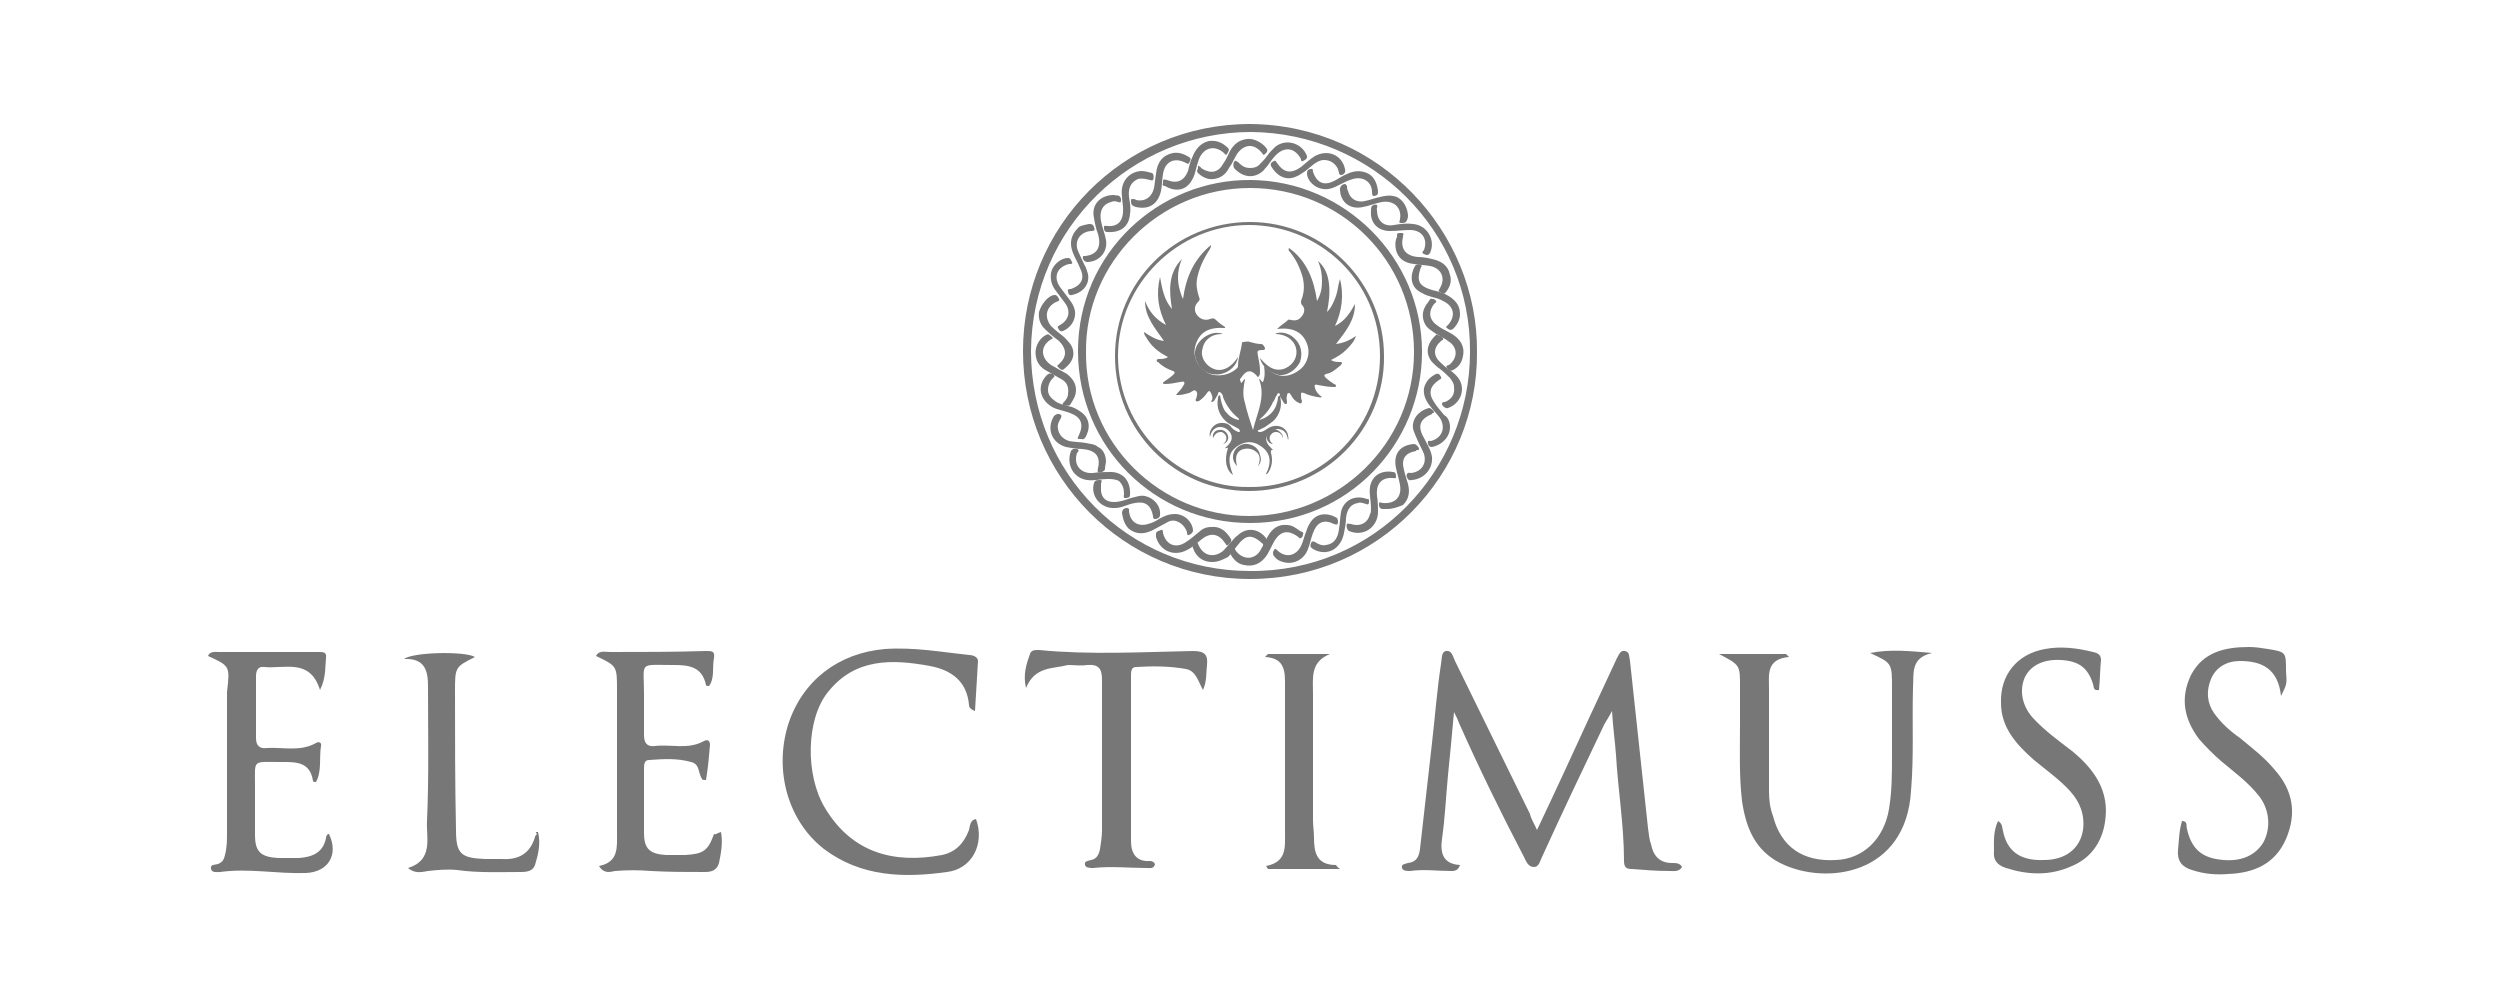 <?xml version="1.0" encoding="utf-8"?>
<!-- Generator: $$$/GeneralStr/196=Adobe Illustrator 27.6.0, SVG Export Plug-In . SVG Version: 6.00 Build 0)  -->
<svg version="1.1" id="Capa_1" xmlns="http://www.w3.org/2000/svg" xmlns:xlink="http://www.w3.org/1999/xlink" x="0px" y="0px"
	 viewBox="0 0 250 100" style="enable-background:new 0 0 250 100;" xml:space="preserve">
<style type="text/css">
	.st0{fill:#777777;}
</style>
<g>
	<g>
		<path class="st0" d="M153.7,83c1.9-4,3.6-7.7,5.3-11.4c0.9-1.9,1.8-3.9,2.7-5.8c0.2-0.3,0.3-0.8,0.8-0.7c0.5,0.1,0.4,0.6,0.5,1
			c0.6,5.6,1.2,11.1,1.8,16.7c0.1,0.6,0.1,1.1,0.3,1.6c0.2,1.1,0.8,1.9,2.1,1.9c0.4,0,0.8,0,1,0.4c-0.3,0.5-0.8,0.4-1.2,0.4
			c-1.3,0-2.6-0.1-3.8-0.2c-0.5,0-0.8-0.1-0.8-0.8c0-3.6-0.6-7.1-0.8-10.6c-0.1-1.4-0.3-2.7-0.4-4.4c-0.3,0.6-0.6,1-0.8,1.4
			c-2.1,4.4-4.2,8.8-6.2,13.2c-0.2,0.4-0.3,1-0.8,1c-0.6,0-0.8-0.6-1-1c-2.3-4.4-4.5-8.9-6.5-13.4c-0.1-0.3-0.2-0.5-0.5-1.1
			c-0.2,2.3-0.4,4.3-0.6,6.3c-0.2,2.1-0.3,4.3-0.6,6.4c-0.2,1.4,0.1,2.5,1.8,2.6c-0.2,0.6-0.6,0.6-0.9,0.6c-1.4,0-2.7-0.2-4.1,0
			c-0.3,0-0.7,0-0.8-0.3c-0.1-0.4,0.3-0.4,0.6-0.5c0.9-0.1,1.1-0.7,1.2-1.4c0.4-3.5,0.8-7,1.2-10.6c0.3-2.6,0.5-5.3,0.9-7.9
			c0.1-0.5,0-1.2,0.5-1.3c0.6-0.1,0.7,0.6,0.9,1c2.5,5.1,5,10.2,7.5,15.3C153.1,81.9,153.4,82.3,153.7,83z"/>
		<path class="st0" d="M171.9,65.4c2.2,0,4.4,0,6.7,0c0.1,0.1,0.2,0.2,0.3,0.3c-2.3,0.2-2,1.8-2,3.1c0,3.4,0,6.8,0,10.3
			c0,0.9,0.1,1.7,0.4,2.5c0.8,3.1,3,4.6,6.3,4.4c2.7-0.1,4.8-2.1,5.3-5.1c0.3-1.8,0.3-3.6,0.3-5.4c0-2.2,0-4.4,0-6.7
			c0-2.5,0-2.5-2.2-3.5c2-0.4,4-0.2,6.2,0c-2.2,0.5-1.8,2.1-1.9,3.5c-0.1,3.4,0.1,6.8-0.2,10.3c-0.5,8.4-8.5,9.5-13.1,7.2
			c-2.5-1.3-3.4-3.5-3.8-6.2c-0.3-2.6-0.2-5.1-0.2-7.7c0-1.3,0-2.6,0-3.8C174,66.5,174,66.5,171.9,65.4z"/>
		<path class="st0" d="M97.5,71.1c-0.5-0.2-0.6-0.4-0.6-0.6c-0.2-2.4-1.8-3.5-3.9-3.9c-3.8-0.7-7.5-0.8-10.2,2.6
			c-2.2,2.7-2.3,8.3-0.3,11.6c2.7,4.5,6.9,5.6,11.7,4.7c1.4-0.3,2.2-1.2,2.7-2.5c0.1-0.4,0.1-1,0.7-1.1c0.9,2.5-0.4,5-2.9,5.3
			c-4.3,0.6-8.6,0.5-12.3-2.3c-3.6-2.8-5-7.8-3.6-12.4c1.4-4.4,5-7.2,9.7-7.6c2.9-0.2,5.6,0.3,8.4,0.6c0.4,0,0.9,0.2,0.9,0.6
			C97.7,67.8,97.6,69.4,97.5,71.1z"/>
		<path class="st0" d="M72.1,83.2c0.2,1.1,0,2.1-0.2,3.1c-0.2,0.7-0.7,0.9-1.4,0.9c-1.8,0-3.6,0-5.4-0.1c-1.2-0.1-2.4-0.1-3.6,0
			c-0.5,0.1-1.1,0.3-1.6-0.5c2-0.4,1.8-1.9,1.8-3.4c0-4.7,0-9.5,0-14.2c0-2.4,0-2.4-2.1-3.4c0.3-0.6,0.9-0.4,1.4-0.4
			c3.2,0,6.4,0,9.6-0.1c0.6,0,0.9,0,0.8,0.7c-0.2,0.9,0.1,2-0.5,2.8c-0.1,0-0.3,0-0.3-0.1c-0.4-1.9-1.8-2-3.3-2
			c-3.5,0-2.9-0.4-2.9,2.9c0,1.4,0,2.7,0,4.1c0,0.8,0.3,1.2,1.1,1.1c1.6-0.2,3.3,0.4,4.9-0.5c0.4-0.2,0.6,0,0.6,0.4
			c-0.1,1.2-0.2,2.3-0.4,3.5c-0.2,0-0.4,0-0.4-0.1c-0.4-0.6-0.2-1.5-1.1-1.7c-1.4-0.4-2.8-0.3-4.2-0.2c-0.5,0-0.5,0.5-0.5,0.9
			c0,2.1,0,4.3,0,6.4c0,1.6,0.6,2.1,2.2,2.2c0.6,0,1.3,0,1.9,0c1.8-0.1,2.3-0.4,2.9-2.1C71.6,83.5,71.7,83.3,72.1,83.2z"/>
		<path class="st0" d="M20.8,65.6c0.2-0.5,0.7-0.4,1.1-0.4c3.3,0,6.7,0,10,0c0.4,0,0.8,0,0.7,0.6c-0.1,1,0,2-0.6,3.2
			c-1-3.2-3.5-2.1-5.6-2.3c-0.6-0.1-0.8,0.4-0.8,0.9c0,2.1,0,4.1,0,6.2c0,0.8,0.4,1.1,1.1,1c1.6-0.1,3.3,0.4,4.9-0.5
			c0.3-0.2,0.6,0,0.5,0.3c-0.2,1.2,0.1,2.5-0.5,3.6c-0.1,0-0.3,0-0.3-0.1c-0.3-2-1.8-1.9-3.3-1.9c-2.8,0-2.5-0.3-2.5,2.4
			c0,1.6,0,3.3,0,4.9c0,1.7,0.6,2.2,2.3,2.3c0.7,0,1.4,0,2.1,0c1.3-0.1,2.4-0.5,2.7-2c0-0.2,0.1-0.3,0.2-0.4c0,0,0.1,0,0.1,0
			c1,2.1-0.1,3.8-2.3,3.9c-2.9,0.1-5.7-0.5-8.6-0.1c-0.3,0-0.8,0.1-0.9-0.3c-0.1-0.5,0.4-0.4,0.7-0.5c0.5-0.2,0.6-0.5,0.7-0.9
			c0.2-0.8,0.2-1.5,0.2-2.3c0-4.7,0-9.3,0-14C23,66.6,23,66.6,20.8,65.6z"/>
		<path class="st0" d="M102.6,68.8c-0.3-1.3,0-2.3,0.4-3.4c0.1-0.4,0.5-0.4,0.9-0.4c5.1,0.5,10.3,0.2,15.4,0.1
			c1.2,0,1.5,0.4,1.4,1.4c-0.1,0.8,0,1.6-0.4,2.5c-0.5-0.9-0.7-1.9-1.7-2.1c-1.7-0.3-3.3-0.3-5-0.2c-0.5,0-0.5,0.5-0.5,0.9
			c0,5.5,0,11,0,16.5c0,1.2,0.5,2.1,1.9,2c0.2,0,0.4,0.1,0.5,0.3c-0.1,0.5-0.5,0.4-0.8,0.4c-1.8,0-3.6-0.2-5.4,0
			c-0.3,0-0.7,0-0.8-0.3c-0.1-0.4,0.3-0.4,0.6-0.5c0.6-0.1,0.8-0.6,0.9-1.1c0.1-0.6,0.2-1.3,0.2-1.9c0-5,0-10,0-15
			c0-1.1-0.3-1.6-1.5-1.5c-0.6,0.1-1.3,0-1.9,0C105.3,66.9,103.5,66.6,102.6,68.8z"/>
		<path class="st0" d="M228.1,69.6c-0.3-2.8-2-3.5-4.1-3.5c-1.3,0-2.4,0.6-2.9,1.8c-0.5,1.2-0.4,2.4,0.3,3.4c0.7,1,1.6,1.8,2.6,2.5
			c1.2,1,2.4,1.9,3.4,3.1c1.9,2.1,2.3,4.4,1.2,7c-1.1,2.5-3.2,3.4-5.8,3.5c-1.2,0.1-2.4,0-3.6-0.4c-1-0.3-1.5-0.9-1.4-2
			c0.1-1,0.1-1.9,0.4-2.9c0.6,0,0.4,0.5,0.5,0.8c0.4,1.8,1.3,2.7,2.9,3c2.2,0.4,3.8-0.2,4.7-1.6c0.8-1.4,0.7-3.3-0.4-4.7
			c-1.1-1.4-2.5-2.4-3.8-3.5c-0.8-0.7-1.5-1.4-2.2-2.2c-1.5-2-1.9-4.1-0.8-6.4c1.2-2.3,3.4-2.8,5.8-2.8c0.6,0,1.3,0.1,1.9,0.2
			c1.8,0.3,1.8,0.3,1.8,2.2C228.7,68.4,228.7,68.4,228.1,69.6z"/>
		<path class="st0" d="M199.8,82.1c0.5,0.3,0.4,0.7,0.5,1c0.4,2,1.7,3,4.1,2.9c2.1,0,3.6-1.1,3.9-3c0.2-1.5-0.3-2.8-1.3-3.9
			c-1.1-1.2-2.4-2.1-3.6-3.1c-1.7-1.5-3.3-3.2-3.3-5.7c-0.1-2.8,1.6-4.9,4.4-5.4c1.6-0.3,3.2-0.1,4.8,0.3c0.5,0.1,0.8,0.3,0.8,0.8
			c-0.1,1-0.1,2-0.2,3c-0.6,0.1-0.5-0.3-0.6-0.6c-0.5-1.6-1.4-2.3-3.2-2.4c-1.7-0.1-3,0.5-3.6,1.7c-0.6,1.3-0.3,2.9,0.8,4.1
			c1.2,1.3,2.6,2.3,3.9,3.3c2.2,1.8,3.8,4,3.3,7.1c-0.3,2-1.4,3.6-3.3,4.4c-2.2,1-4.4,0.9-6.6,0.2c-0.9-0.3-1.3-0.8-1.2-1.7
			C199.4,84.2,199.3,83.2,199.8,82.1z"/>
		<path class="st0" d="M53.8,83.2c0.3,1.2,0,2.3-0.3,3.3c-0.2,0.6-0.8,0.7-1.4,0.7c-2.1,0-4.3,0.1-6.4-0.2c-1-0.1-2,0-2.9,0.1
			c-0.6,0.1-1.3,0.3-2-0.3c2.6-0.8,1.8-3.1,1.9-4.7c0.2-4.5,0.1-9,0.1-13.5c0-1.5-0.3-2.8-2.4-2.7c0.9-0.7,6.1-0.8,7.1-0.2
			c-2,1-2,1-2,3.5c0,4.6,0,9.2,0.1,13.8c0,2.4,0.5,2.8,2.9,2.9c0.6,0,1.1,0,1.7,0c1.6,0.1,2.8-0.5,3.3-2.2c0-0.1,0.1-0.2,0.2-0.3
			C53.5,83.2,53.6,83.2,53.8,83.2z"/>
		<path class="st0" d="M134,86.9c-2.5,0-4.8,0-7.2,0c-0.1-0.1-0.1-0.2-0.2-0.3c2.1-0.4,1.9-1.9,1.9-3.4c0-4.8,0-9.7,0-14.5
			c0-1.4,0.1-2.9-2-3c0.1-0.1,0.2-0.2,0.3-0.3c2.1,0,4.1,0,6.2,0c-2,0.8-1.7,2.4-1.7,4c0,4.2,0,8.4,0,12.6c0,0.6,0.1,1.2,0.1,1.8
			c0,1.5,0.3,2.7,2.2,2.7C133.6,86.5,133.7,86.7,134,86.9z"/>
	</g>
	<g>
		<path class="st0" d="M147.7,35.2c0.1,12.2-9.8,22.7-22.7,22.7c-12.6,0-22.7-10.2-22.7-22.8c0-12.4,10-22.7,22.7-22.7
			C138,12.5,147.8,23.2,147.7,35.2z M147,35.2c0.1-12.1-9.8-21.9-21.9-22c-11.8,0-21.9,9.5-22,21.9c0,12.2,9.7,22,21.9,22
			C137.5,57.2,147,47,147,35.2z"/>
		<path class="st0" d="M142.2,35.2c0,9.1-7.3,17.1-17.2,17.1c-9.5,0-17.2-7.6-17.2-17.2c0-9.8,8.1-17.2,17.3-17.1
			C134.5,18.1,142.2,25.8,142.2,35.2z M108.6,35.2c-0.1,9.1,7.4,16.4,16.3,16.4c8.9,0,16.5-7.2,16.5-16.4c0-9.1-7.3-16.4-16.4-16.4
			C115.9,18.8,108.5,26.3,108.6,35.2z"/>
		<path class="st0" d="M110.7,47.9c-0.6,0-1.3,0.2-2,0.1c-1.4-0.2-2.1-1.6-1.6-2.9c0.2-0.3,0.4-0.2,0.6-0.2c0.3,0.1,0.1,0.3,0,0.4
			c-0.4,1.2,0.4,2.1,1.6,2c0.6-0.1,1.2-0.1,1.8-0.1c1,0,2,0.7,1.9,2.3c0,0.3-0.3,0.3-0.5,0.3c-0.2,0-0.1-0.2-0.1-0.4
			c0-0.5-0.1-0.9-0.5-1.3C111.5,47.9,111.1,47.9,110.7,47.9z"/>
		<path class="st0" d="M110.6,46.2c0,0.1-0.1,0.4-0.1,0.7c0,0.1-0.1,0.2-0.3,0.3c-0.4,0.1-0.5,0.1-0.4-0.4c0.3-1.2-0.3-1.8-1.6-1.9
			c-0.5,0-1.1-0.1-1.6-0.2c-1.4-0.4-2-1.8-1.2-3.1c0.2-0.2,0.5-0.3,0.7-0.1c0.1,0.1,0,0.2,0,0.3c-0.2,0.3-0.4,0.7-0.3,1.1
			c0.1,0.6,0.5,1,1.1,1.2c0.5,0.1,1.1,0.1,1.7,0.2c0.4,0.1,0.9,0.1,1.2,0.4C110.3,44.9,110.6,45.5,110.6,46.2z"/>
		<path class="st0" d="M107.6,39c0,0.6-0.3,1-0.6,1.5c-0.1,0.1-0.6,0.1-0.7,0c-0.1-0.1,0-0.2,0.1-0.3c0.2-0.2,0.4-0.5,0.4-0.8
			c0.1-0.7-0.1-1.2-0.7-1.5c-0.5-0.3-0.9-0.5-1.4-0.8c-0.6-0.3-1-0.8-1.1-1.4c-0.2-0.8,0.2-1.8,1-2.2c0.3-0.2,0.4,0.1,0.6,0.2
			c0.2,0.2-0.1,0.2-0.2,0.3c-1,0.7-0.9,1.8,0.1,2.5c0.5,0.3,1.1,0.6,1.6,0.9C107.2,37.8,107.6,38.3,107.6,39z"/>
		<path class="st0" d="M111.4,50.2c0.6,0,1.1-0.2,1.7-0.4c0.5-0.1,0.9-0.3,1.4-0.2c0.9,0.2,1.6,1,1.5,1.9c0,0.3-0.3,0.4-0.5,0.4
			c-0.2,0-0.2-0.2-0.2-0.3c-0.2-1.1-0.8-1.5-1.8-1.3c-0.7,0.1-1.3,0.5-2,0.5c-1.4,0.1-2.5-1.2-2.1-2.5c0.1-0.3,0.3-0.3,0.6-0.3
			c0.3,0,0.1,0.2,0.1,0.4c0,0.3,0,0.5,0,0.7C110.2,49.9,110.7,50.2,111.4,50.2z"/>
		<path class="st0" d="M145,42.7c0,1-0.8,1.8-1.8,2c-0.3,0-0.4-0.2-0.4-0.4c-0.1-0.3,0.2-0.2,0.3-0.2c1.1-0.3,1.5-1.3,0.9-2.3
			c-0.3-0.4-0.7-0.8-1-1.2c-0.4-0.5-0.7-1.1-0.6-1.8c0.2-0.7,0.6-1.1,1.2-1.4c0.3-0.1,0.4,0.1,0.5,0.3c0.1,0.2-0.1,0.2-0.2,0.3
			c-0.9,0.6-1.1,1.3-0.5,2.2c0.3,0.5,0.7,0.9,1,1.3C144.8,41.7,145,42.2,145,42.7z"/>
		<path class="st0" d="M111.4,19.5c0.2,0.1,0.6-0.1,0.7,0.4c0,0.3,0,0.4-0.3,0.3c-0.2-0.1-0.5-0.1-0.7,0c-0.8,0.2-1.2,0.9-1,1.9
			c0.1,0.6,0.4,1.3,0.5,1.9c0.2,1.2-0.7,2.2-1.9,2.2c-0.2,0-0.5-0.3-0.4-0.5c0-0.1,0-0.1,0.1-0.1c0,0,0.1,0,0.1,0
			c1.1-0.1,1.7-0.8,1.3-2.2c-0.2-0.5-0.3-1-0.4-1.6C109.1,20.5,110,19.5,111.4,19.5z"/>
		<path class="st0" d="M146,31.4c0,0.6-0.3,1.1-0.7,1.5c-0.3,0.2-0.5,0-0.6-0.1c-0.2-0.1,0-0.2,0.1-0.3c0.8-0.9,0.6-1.9-0.5-2.4
			c-0.3-0.2-0.7-0.3-1.1-0.4c-0.3-0.1-0.7-0.2-1-0.4c-1.1-0.5-1.3-1.6-0.7-2.7c0.1-0.2,0.5-0.2,0.6-0.1c0.1,0.1,0.1,0.2,0,0.2
			c-0.5,1.4-0.2,1.9,1.1,2.3c0.4,0.1,0.9,0.2,1.3,0.4C145.5,29.9,146,30.5,146,31.4z"/>
		<path class="st0" d="M130.7,15.7c0,0.2-0.2,0.3-0.4,0.4c-0.2,0.1-0.2-0.1-0.2-0.2c-0.6-1.1-1.6-1.3-2.5-0.4
			c-0.3,0.3-0.5,0.6-0.8,1c-0.1,0.2-0.3,0.3-0.4,0.5c-0.9,0.9-2.1,0.8-3-0.2c-0.1-0.2-0.1-0.6,0.1-0.7c0.1-0.1,0.2,0.1,0.3,0.1
			c0.3,0.3,0.6,0.6,1.2,0.6c0.4,0,0.7-0.1,0.9-0.3c0.3-0.3,0.6-0.6,0.8-0.9c0.2-0.3,0.5-0.6,0.8-0.9c1.1-0.9,2.7-0.4,3.2,0.9
			C130.7,15.6,130.7,15.6,130.7,15.7z"/>
		<path class="st0" d="M143.2,29.9c0.1,0,0.3,0,0.4,0.2c0.1,0.1-0.1,0.2-0.2,0.3c-0.6,0.8-0.5,1.6,0.4,2.2c0.4,0.3,0.9,0.5,1.4,0.8
			c0.8,0.5,1.3,1.2,1.1,2.2c-0.1,0.6-0.4,1.1-1,1.4c-0.3,0.2-0.5-0.1-0.6-0.2c-0.2-0.2,0.1-0.3,0.2-0.3c0.9-0.7,0.9-1.8-0.1-2.4
			c-0.5-0.4-1.1-0.6-1.6-1c-0.5-0.3-0.8-0.7-0.9-1.3c-0.1-0.7,0.2-1.2,0.6-1.7C143,29.9,143.1,29.8,143.2,29.9z"/>
		<path class="st0" d="M121.2,56.2c-0.9,0-1.6-0.5-1.9-1.4c-0.1-0.3,0.1-0.4,0.3-0.5c0.2-0.1,0.2,0.1,0.3,0.3c0.5,1,1.5,1.2,2.4,0.5
			c0.3-0.3,0.6-0.7,0.9-1c0.2-0.2,0.3-0.4,0.5-0.5c0.9-0.9,2.1-0.8,2.9,0.2c0.1,0.2,0.1,0.5-0.1,0.7c-0.1,0.1-0.2,0-0.2-0.1
			c-1.1-1-1.7-1-2.6,0.2c-0.3,0.4-0.6,0.8-0.9,1.1C122.2,56,121.8,56.2,121.2,56.2z"/>
		<path class="st0" d="M132.4,16c-0.4,0-0.7,0.2-1,0.4c-0.4,0.3-0.7,0.6-1,0.8c-0.3,0.2-0.6,0.4-0.9,0.5c-1,0.4-1.9-0.2-2.4-1.1
			c-0.1-0.3,0.1-0.4,0.3-0.5c0.2-0.1,0.2,0.1,0.3,0.2c0.7,1,1.4,1.1,2.4,0.4c0.5-0.4,0.9-0.8,1.4-1.1c1.3-0.7,2.7-0.1,3,1.3
			c0.1,0.3-0.1,0.6-0.4,0.6c-0.1,0-0.2-0.1-0.2-0.2c0-0.1-0.1-0.3-0.1-0.4C133.5,16.3,133,16,132.4,16z"/>
		<path class="st0" d="M140.1,23.3c0.2,0,0.3,0,0.2,0.3c0,0,0,0,0,0.1c-0.3,1.2,0.3,1.9,1.5,2c0.5,0,1,0.1,1.4,0.2
			c0.9,0.2,1.6,0.6,1.8,1.6c0.2,0.6,0,1.2-0.4,1.7c-0.2,0.3-0.4,0.1-0.6,0c-0.3-0.1,0-0.3,0-0.4c0.6-1,0.1-2-1-2.2
			c-0.5-0.1-1.1-0.1-1.6-0.2c-1-0.1-1.6-0.6-1.8-1.4c-0.1-0.4-0.1-0.9,0.1-1.3C139.7,23.3,139.7,23.3,140.1,23.3z"/>
		<path class="st0" d="M113.1,20.2c0-0.3,0-0.3,0.2-0.3c0.1,0,0.2,0,0.3,0.1c0.9,0.2,1.6-0.3,1.8-1.2c0.1-0.5,0.1-0.9,0.2-1.4
			c0.1-1.2,0.7-1.9,1.7-2.1c0.6-0.1,1.1,0.1,1.6,0.4c0.3,0.2,0.1,0.4,0,0.6c-0.1,0.2-0.2,0-0.3,0c-1.1-0.6-2.1-0.2-2.3,1.1
			c-0.1,0.6-0.1,1.2-0.2,1.7c-0.3,1.3-1.2,1.9-2.5,1.6C113.2,20.6,113.1,20.4,113.1,20.2z"/>
		<path class="st0" d="M106.8,25.8c0.3,0,0.3,0.3,0.4,0.4c0.1,0.2-0.1,0.2-0.3,0.2c-1.2,0.3-1.6,1.3-0.9,2.3
			c0.3,0.4,0.6,0.8,0.9,1.2c0.3,0.4,0.5,0.7,0.6,1.2c0.1,1-0.5,1.7-1.2,2c-0.3,0.1-0.4-0.1-0.5-0.3c-0.1-0.2,0.1-0.2,0.2-0.3
			c0.9-0.5,1.1-1.4,0.5-2.2c-0.3-0.4-0.6-0.8-0.9-1.2c-0.4-0.5-0.6-1.1-0.5-1.8C105.2,26.6,106,25.8,106.8,25.8z"/>
		<path class="st0" d="M119.9,16.6c0.1,0.1,0.2,0.1,0.2,0.2c0.9,0.6,1.7,0.5,2.2-0.4c0.3-0.4,0.5-0.9,0.7-1.3
			c0.4-0.7,0.9-1.1,1.7-1.2c0.7-0.1,1.6,0.4,2,1c0.1,0.3-0.1,0.4-0.2,0.5c-0.2,0.2-0.2,0-0.3-0.1c-0.8-1-1.8-0.9-2.5,0.1
			c-0.3,0.5-0.5,1-0.8,1.4c-0.3,0.6-0.8,1-1.5,1.1c-0.6,0.1-1.2-0.2-1.6-0.6c-0.2-0.2,0-0.4,0-0.5C119.8,16.6,119.8,16.5,119.9,16.6
			z"/>
		<path class="st0" d="M108.1,43.9c-0.4,0-0.4,0-0.2-0.4c0.5-1.1,0.2-1.8-0.9-2.2c-0.5-0.2-1.1-0.3-1.6-0.5
			c-1.4-0.7-1.8-2.2-0.7-3.3c0.2-0.2,0.5-0.2,0.7,0c0.1,0.2,0,0.2-0.1,0.3c-0.3,0.3-0.5,0.7-0.5,1.2c0,0.5,0.3,0.8,0.7,1.1
			c0.4,0.3,0.9,0.4,1.3,0.5c0.5,0.1,0.9,0.3,1.3,0.6c1,0.7,0.9,1.8,0.4,2.6C108.3,44,108.2,43.9,108.1,43.9z"/>
		<path class="st0" d="M130.3,53.4c0,0.1,0,0.3-0.2,0.4c-0.2,0.1-0.2-0.1-0.4-0.2c-0.9-0.6-1.6-0.5-2.2,0.4c-0.3,0.5-0.5,1-0.8,1.5
			c-0.6,0.9-1.4,1.2-2.3,1c-0.6-0.1-1-0.5-1.3-1c-0.2-0.3,0.1-0.4,0.2-0.6c0.2-0.2,0.2,0.1,0.3,0.2c0.7,0.9,1.8,0.9,2.4,0
			c0.3-0.5,0.5-1,0.8-1.5c0.4-0.7,1-1.2,1.9-1.1c0.5,0,0.9,0.3,1.3,0.6C130.3,53.2,130.4,53.3,130.3,53.4z"/>
		<path class="st0" d="M133.8,52.1c0,0.4-0.1,0.4-0.4,0.3c-1-0.5-1.7-0.2-2.1,0.9c-0.2,0.5-0.3,1.1-0.5,1.6
			c-0.4,1.1-1.5,1.6-2.5,1.3c-0.4-0.1-0.7-0.3-0.9-0.6c-0.1-0.1-0.1-0.2-0.1-0.4c0.2-0.4,0.2-0.4,0.5-0.1c0.8,0.7,1.8,0.5,2.3-0.5
			c0.2-0.4,0.3-0.9,0.5-1.4c0.1-0.3,0.2-0.6,0.4-0.9c0.6-1,1.7-1.1,2.7-0.5C133.7,51.8,133.8,52,133.8,52.1z"/>
		<path class="st0" d="M136.9,50.2c0,0.2-0.1,0.3-0.3,0.2c-0.3-0.1-0.6-0.2-0.8-0.1c-0.7,0.1-1.1,0.6-1.2,1.5c0,0.5-0.1,1-0.2,1.5
			c-0.3,1.6-1.7,2.4-3.1,1.6c-0.3-0.2-0.3-0.3-0.2-0.6c0.1-0.2,0.2-0.2,0.4-0.1c0.3,0.2,0.7,0.4,1.1,0.3c0.8-0.1,1.2-0.7,1.3-1.6
			c0.1-0.6,0.1-1.1,0.2-1.7c0.2-1,1.2-1.8,2.6-1.3C136.9,49.9,136.9,49.9,136.9,50.2z"/>
		<path class="st0" d="M112.3,20.7c0-0.2-0.1-0.7-0.1-1.1c-0.2-1.3,0.6-2.4,1.9-2.5c0.4,0,0.7,0.1,1.1,0.2c0.2,0.1,0.2,0.5,0.1,0.7
			c-0.1,0.1-0.2,0-0.3,0c-0.4-0.1-0.8-0.2-1.2-0.1c-0.7,0.3-1,0.9-0.9,1.8c0.1,0.6,0.2,1.1,0.1,1.7c-0.1,1.3-1,1.9-2.3,1.8
			c-0.3,0-0.3-0.3-0.3-0.5c0-0.2,0.2-0.1,0.3-0.1C111.8,22.7,112.4,22.1,112.3,20.7z"/>
		<path class="st0" d="M137.1,50.8c0-0.7-0.2-1.4-0.1-2.1c0.2-1.2,1.2-1.7,2.3-1.5c0.3,0,0.3,0.3,0.3,0.5c0,0.2-0.2,0.1-0.3,0.1
			c-1.4-0.1-1.7,0.9-1.6,1.8c0.1,0.6,0.1,1.1,0.1,1.7c-0.1,1.5-1.5,2.4-2.9,1.8c-0.2-0.1-0.3-0.5-0.2-0.7c0.1-0.1,0.2,0,0.4,0
			c0.9,0.3,1.7-0.1,1.9-1C137.1,51.3,137.1,51.1,137.1,50.8z"/>
		<path class="st0" d="M143.8,33.5c0.2,0.1,0.4,0.1,0.5,0.3c0.1,0.2-0.1,0.2-0.2,0.3c-0.8,0.7-0.8,1.5,0,2.2c0.3,0.3,0.7,0.6,1,0.8
			c0.3,0.2,0.6,0.5,0.8,0.8c0.7,1.1,0.1,2.5-1.1,2.9c-0.2,0.1-0.6-0.2-0.6-0.4c0-0.2,0.2-0.2,0.3-0.2c0.7-0.3,1-0.8,0.9-1.5
			c0-0.4-0.2-0.6-0.4-0.9c-0.3-0.3-0.6-0.6-1-0.9c-0.3-0.2-0.6-0.5-0.8-0.7c-0.8-1-0.4-2,0.5-2.8C143.7,33.5,143.7,33.5,143.8,33.5z
			"/>
		<path class="st0" d="M137.8,19.1c0,0.2,0,0.3-0.1,0.4c-0.4,0.2-0.5,0.1-0.5-0.3c0-1-0.9-1.6-1.9-1.3c-0.4,0.1-0.8,0.3-1.2,0.5
			c-0.6,0.3-1.1,0.6-1.8,0.5c-0.8-0.1-1.6-0.8-1.6-1.6c0-0.3,0.2-0.4,0.4-0.4c0.2-0.1,0.2,0.2,0.2,0.3c0.4,1.1,1.1,1.4,2.1,0.9
			c0.4-0.2,0.8-0.5,1.3-0.7c0.6-0.3,1.3-0.4,2-0.1C137.4,17.6,137.7,18.3,137.8,19.1z"/>
		<path class="st0" d="M141.2,48c-0.1,0-0.3,0.1-0.4-0.1c-0.1-0.1-0.2-0.3-0.1-0.5c0.1-0.2,0.3-0.1,0.4-0.1c1-0.1,1.6-0.9,1.3-1.9
			c-0.2-0.5-0.5-1-0.7-1.5c-0.2-0.5-0.5-1-0.4-1.5c0.1-0.8,0.8-1.4,1.6-1.6c0.2,0,0.5,0.3,0.5,0.4c0,0,0,0.1-0.1,0.1
			c0,0-0.1,0-0.1,0.1c-1.2,0.5-1.5,1.2-0.8,2.4c0.3,0.6,0.7,1.2,0.8,1.9C143.3,46.9,142.4,47.9,141.2,48z"/>
		<path class="st0" d="M108.9,22.4c0.2,0,0.4,0,0.5,0.3c0.1,0.3,0.1,0.4-0.3,0.4c-1.1,0.1-1.7,1-1.3,2c0.2,0.4,0.4,0.9,0.6,1.3
			c0.2,0.3,0.3,0.7,0.4,1c0.2,1.1-0.6,1.9-1.6,2.1c-0.3,0.1-0.4-0.2-0.4-0.4c-0.1-0.2,0.2-0.2,0.3-0.2c1.1-0.4,1.4-1.1,0.9-2.1
			c-0.2-0.5-0.5-1-0.7-1.5c-0.4-1-0.2-1.8,0.5-2.5C107.9,22.6,108.4,22.5,108.9,22.4z"/>
		<path class="st0" d="M112.2,51.3c0-0.3,0.2-0.5,0.5-0.5c0.1,0,0.2,0.1,0.2,0.1c0,0.1,0,0.2,0,0.2c0.1,1.1,0.9,1.6,1.9,1.3
			c0.4-0.1,0.8-0.3,1.1-0.5c0.5-0.3,1-0.5,1.6-0.5c0.9,0,1.7,0.7,1.8,1.6c0,0.3-0.2,0.4-0.4,0.5c-0.2,0.1-0.2-0.2-0.2-0.3
			c-0.2-0.5-0.5-0.9-1.1-1.1c-0.4-0.1-0.7,0-1,0.2c-0.4,0.2-0.9,0.5-1.3,0.7c-0.8,0.4-1.6,0.5-2.4-0.1
			C112.5,52.5,112.3,52,112.2,51.3z"/>
		<path class="st0" d="M115.6,53.4c0-0.3,0.3-0.3,0.5-0.4c0.2-0.1,0.2,0.2,0.2,0.3c0.3,1.2,1.3,1.6,2.3,0.9c0.5-0.3,0.9-0.7,1.3-1
			c0.3-0.3,0.7-0.5,1.2-0.5c0.9-0.1,1.5,0.4,2,1.2c0.1,0.3-0.1,0.4-0.3,0.6c-0.2,0.1-0.2-0.1-0.3-0.2c-0.6-0.9-1.4-1.1-2.3-0.4
			c-0.5,0.4-0.9,0.8-1.5,1.1c-1.3,0.7-2.7,0.1-3.1-1.3C115.6,53.5,115.6,53.4,115.6,53.4z"/>
		<path class="st0" d="M105.5,29.5c0.2,0,0.3,0.2,0.4,0.4c0.1,0.2-0.1,0.2-0.3,0.3c-1,0.5-1.2,1.5-0.5,2.4c0.4,0.4,0.8,0.7,1.3,1.1
			c0.4,0.4,0.8,0.8,0.9,1.3c0.2,0.9-0.4,1.5-0.9,1.9c-0.2,0.2-0.4,0-0.6-0.2c-0.2-0.2,0.1-0.2,0.1-0.3c0.8-0.7,0.8-1.5,0-2.3
			c-0.4-0.3-0.8-0.6-1.2-1c-0.6-0.5-0.9-1.1-0.8-1.9C104.1,30.5,104.8,29.5,105.5,29.5z"/>
		<path class="st0" d="M140.8,21.5c0,0.2,0,0.3-0.1,0.5c-0.1,0.3-0.3,0.3-0.6,0.3c-0.3,0-0.1-0.2-0.1-0.4c0.2-1.1-0.6-1.9-1.8-1.7
			c-0.6,0.1-1.3,0.4-1.9,0.5c-1.3,0.3-2.3-0.5-2.3-1.8c0-0.2,0.2-0.5,0.5-0.5c0.1,0,0.1,0.1,0.2,0.2c0,0.2,0,0.3,0.1,0.5
			c0.2,0.8,0.9,1.2,1.7,1c0.5-0.1,1-0.3,1.5-0.4c0.4-0.1,0.9-0.2,1.3-0.1C140.1,19.7,140.7,20.5,140.8,21.5z"/>
		<path class="st0" d="M116.3,18.3c0-0.4,0-0.4,0.4-0.3c1,0.4,1.7,0.1,2.1-0.9c0.1-0.4,0.2-0.9,0.4-1.3c0.3-0.8,0.8-1.5,1.7-1.7
			c0.8-0.1,1.4,0.2,1.9,0.7c0.2,0.2,0,0.4-0.1,0.6c-0.1,0.2-0.2,0-0.3-0.1c-0.9-0.8-2-0.6-2.5,0.6c-0.1,0.3-0.2,0.6-0.3,1
			c-0.1,0.4-0.2,0.8-0.4,1.1c-0.6,1.1-1.7,1.2-2.7,0.6C116.3,18.6,116.2,18.5,116.3,18.3z"/>
		<path class="st0" d="M138.7,50.9c-0.2,0-0.3,0-0.5,0c-0.3-0.1-0.3-0.3-0.3-0.5c0-0.3,0.2-0.1,0.4-0.1c1.2,0.1,1.9-0.6,1.7-1.8
			c-0.1-0.6-0.3-1.2-0.4-1.7c-0.3-1.4,0.4-2.3,1.8-2.4c0.2,0,0.5,0.3,0.5,0.5c0,0.1-0.1,0.1-0.1,0.1c-0.1,0-0.2,0-0.2,0.1
			c-1.1,0.2-1.5,0.8-1.2,1.9c0.1,0.5,0.3,1,0.4,1.4c0.2,0.8,0.1,1.5-0.5,2.1C139.8,50.7,139.3,50.9,138.7,50.9z"/>
		<path class="st0" d="M137.7,21c0,1.1,0.7,1.7,1.7,1.5c0.6-0.1,1.2-0.2,1.9-0.1c1.4,0.1,2.3,1.6,1.7,2.9c-0.2,0.3-0.4,0.2-0.6,0.1
			c-0.3-0.1-0.1-0.3,0-0.4c0.4-1.1-0.2-2-1.4-2c-0.7,0-1.3,0.1-2,0.1c-1.2,0-2-0.8-1.9-2c0-0.2,0-0.4,0.1-0.5
			c0.1-0.1,0.3-0.2,0.5-0.1C137.8,20.7,137.6,20.9,137.7,21z"/>
		<path class="st0" d="M138.4,35.6c0.1,7.3-5.9,13.5-13.5,13.5c-7.4,0-13.4-6-13.4-13.5c0-7.4,6-13.4,13.5-13.4
			C132.5,22.2,138.4,28.4,138.4,35.6z M124.9,48.7c6.9,0.1,13.1-5.5,13.1-13.1c0-7.6-6.2-13.1-13.1-13.1c-7.1,0-13.1,5.9-13.1,13.1
			C111.8,42.9,117.9,48.8,124.9,48.7z"/>
		<path class="st0" d="M128,39.6c0.2,0.8,0.1,1.5-0.4,2.2c-0.3,0.4-0.7,0.6-1.1,0.9c-0.2,0.1-0.4,0.2-0.6,0.3
			c-0.1,0-0.2,0.1-0.1,0.1c0,0.1,0.1,0.1,0.2,0.1c0.3,0,0.5-0.2,0.7-0.3c0.8-0.6,1.9-0.3,2.1,0.6c0,0.2,0.1,0.3,0,0.5
			c-0.1-0.7-0.4-1.1-1.1-1.1c-0.5,0-0.9,0.3-1,0.7c-0.2,0.5,0,0.8,0.6,1.4c-0.3,0-0.2,0.1-0.2,0.3c0.2,0.7,0.1,1.4-0.3,2
			c0,0-0.1,0.1-0.1,0.1c0,0,0,0-0.1,0c0.6-1.2,0.5-2.2-0.7-2.9c-0.8-0.5-1.7-0.3-2.4,0.3c-0.7,0.6-0.7,1.4-0.2,2.7
			c-0.7-0.5-0.9-1.5-0.5-2.7c-0.1-0.1-0.2,0.1-0.3,0c0.6-0.5,0.8-0.9,0.6-1.4c-0.2-0.4-0.6-0.7-1.1-0.7c-0.5,0-0.9,0.4-1,1
			c-0.2-0.7,0.5-1.5,1.3-1.4c0.4,0,0.7,0.2,0.9,0.5c0.2,0.2,0.4,0.3,0.6,0.4c0.1,0,0.2,0,0.2-0.1c0-0.1-0.1-0.1-0.1-0.2
			c-0.4-0.2-0.7-0.4-1.1-0.6c-0.8-0.6-1.2-1.5-1-2.5c0-0.1,0-0.2,0.2-0.3c0.1,0.6,0.2,1.1,0.5,1.6c0.4,0.5,0.8,0.8,1.4,0.9
			c0-0.2-0.1-0.2-0.2-0.3c-0.6-0.5-1.1-1.2-1.4-2c0,0,0-0.1,0-0.1c-0.1-0.2-0.2-0.4-0.4-0.4c-0.1,0-0.1,0.3-0.2,0.4
			c-0.1,0.2-0.2,0.3-0.3,0.5c-0.1,0-0.1,0.1-0.2,0.1c-0.1,0-0.1-0.1,0-0.2c0.1-0.2,0-0.5-0.1-0.7c-0.1-0.2-0.2-0.3-0.4,0
			c-0.2,0.3-0.5,0.6-0.8,0.8c-0.1,0-0.2,0.1-0.3,0c-0.1-0.1,0-0.2,0-0.2c0.1-0.3,0.2-0.6,0-0.8c-0.2-0.2-0.4,0.1-0.7,0.2
			c-0.4,0.1-0.7,0.2-1,0.2c-0.1,0-0.2,0-0.3,0c0.2-0.3,0.5-0.5,0.7-0.9c0.1-0.1,0.2-0.3,0.1-0.4c-0.1-0.1-0.2,0-0.4,0
			c-0.5,0.1-1,0.2-1.5,0.2c-0.1,0-0.2,0-0.2-0.1c0-0.1,0.1-0.1,0.2-0.2c0.3-0.2,0.6-0.4,0.9-0.7c0.1-0.2,0.1-0.2-0.1-0.3
			c-0.6-0.2-1.1-0.5-1.5-0.9c-0.1,0-0.2-0.1-0.1-0.2c0-0.1,0.1-0.1,0.2-0.1c0.3,0,0.6,0,0.9-0.2c-1-0.5-1.7-1.1-2.2-2
			c-0.1-0.1-0.2-0.3-0.2-0.5c0.6,0.4,1.2,0.8,2,0.9c-0.9-1.3-1.9-2.4-1.9-4c0.4,1,1,1.8,2.1,2.4c-0.8-1.6-1-3.1-0.6-4.8
			c0.2,1.1,0.4,2.3,1.2,3.2c-0.3-1.8-0.4-3.6,1-5c-0.4,0.9-0.5,1.8-0.3,2.8c0.1,0.4,0.2,0.8,0.4,1.2c0.3-2.2,1.1-4,2.8-5.4
			c0,0.3-0.1,0.3-0.1,0.4c-0.6,0.9-1.1,1.9-1.3,3c-0.1,0.6,0,1.2,0.2,1.8c0.1,0.2,0.1,0.3-0.1,0.5c-0.4,0.4-0.4,0.9-0.1,1.3
			c0.3,0.4,0.8,0.6,1.3,0.4c0.3-0.1,0.4-0.1,0.6,0.1c0.3,0.3,0.6,0.5,0.9,0.7c0,0,0,0,0,0.1c-1.5-0.1-2.6,0.3-3,1.9
			c-0.2,0.9,0.2,1.9,1,2.4c0.5,0.4,1.1,0.5,1.8,0.4c0.6-0.1,1.2-0.4,1.6-0.9c-0.1,0.6,0,1.1,0.2,1.7c0.2-0.1,0.2-0.3,0.4-0.4
			c0,0.2-0.1,0.4-0.1,0.6c-0.1,0.6-0.1,1.2,0.1,1.8c0.2,0.9,0.5,1.8,0.8,2.7c0.4-1.7,1.3-3.3,0.6-5.1c0.2,0,0.2,0.3,0.4,0.3
			c0.2-0.5,0.2-1,0.1-1.6c1.1,1.1,2.2,1.3,3.4,0.5c0.8-0.5,1.2-1.5,1-2.4c-0.4-1.5-1.5-2-3.1-1.8c0.4-0.4,0.8-0.6,1.1-0.9
			c0.1-0.1,0.2,0,0.3,0c0.5,0.1,0.8,0,1.1-0.4c0.3-0.4,0.3-0.8,0-1.1c-0.1-0.1-0.1-0.2-0.1-0.4c0.5-1.2,0.3-2.3-0.2-3.4
			c-0.2-0.5-0.5-1-0.9-1.5c-0.1-0.1-0.2-0.2-0.1-0.4c1.8,1.3,2.5,3.2,2.8,5.3c0.4-0.7,0.5-1.3,0.5-2c0-0.7-0.1-1.3-0.4-2
			c0.7,0.6,1,1.4,1.1,2.3c0.1,0.9,0,1.8-0.2,2.8c0.5-0.5,0.7-1.1,0.9-1.6c0.2-0.6,0.2-1.1,0.4-1.7c0.4,1.6,0.2,3.2-0.5,4.7
			c1-0.5,1.5-1.3,2-2.2c0,1.6-0.9,2.7-1.9,4c0.8-0.1,1.4-0.4,2-0.8c-0.2,0.6-0.6,1-1,1.4c-0.4,0.4-0.9,0.7-1.5,1
			c0.3,0.2,0.6,0.2,0.9,0.2c0.1,0,0.2,0,0.2,0.1c0,0.1-0.1,0.1-0.1,0.2c-0.5,0.4-0.9,0.8-1.5,0.9c-0.2,0.1-0.2,0.1-0.1,0.3
			c0.3,0.3,0.6,0.5,0.9,0.7c0.1,0,0.2,0.1,0.2,0.2c0,0.1-0.1,0.1-0.2,0.1c-0.5,0-1.1-0.1-1.6-0.2c-0.1,0-0.2-0.1-0.3,0
			c-0.1,0.1,0,0.2,0,0.3c0.1,0.4,0.4,0.7,0.7,0.9c-0.2,0.1-0.3,0-0.5,0c-0.5-0.1-0.9-0.2-1.3-0.4c-0.3-0.1-0.3,0-0.3,0.2
			c0,0.2,0,0.4,0.1,0.6c0,0.2-0.1,0.3-0.3,0.2c-0.4-0.2-0.6-0.4-0.8-0.8c-0.1-0.1-0.1-0.2-0.2-0.2c-0.2,0-0.2,0.2-0.2,0.3
			c-0.1,0.2,0,0.4,0,0.6c0,0.1,0,0.2-0.1,0.2c-0.1,0-0.1,0-0.2-0.1C128.2,40,128.1,39.8,128,39.6c0-0.1,0-0.2-0.1-0.3
			c-0.1,0-0.2,0.1-0.2,0.2c-0.2,0.2-0.2,0.5-0.4,0.7c-0.3,0.7-0.8,1.3-1.4,1.8c0.8-0.2,1.4-0.7,1.7-1.4c0.1-0.3,0.2-0.6,0.2-0.9
			C127.9,39.6,127.9,39.5,128,39.6z"/>
		<path class="st0" d="M123.9,38c-0.2-0.5-0.2-0.9-0.1-1.4c0-0.8,0.3-1.5,0.4-2.3c0-0.1,0.1-0.1,0.1-0.1c0.2,0,0.5-0.1,0.7,0
			c0.4,0.1,0.7,0.2,1.1,0.2c0.2,0,0.3,0.2,0.4,0.4c0,0.1,0,0.2-0.2,0.2c-0.6,0-0.6,0.1-0.5,0.6c0.1,0.5,0.2,1,0.2,1.5
			c0,0.2,0,0.4-0.1,0.5c-0.1,0.1-0.1,0.2-0.2,0c-0.6-0.7-1.1-0.6-1.6,0.2C124,37.9,124,37.9,123.9,38z"/>
		<path class="st0" d="M126,35.8c0.9,1.1,1.7,1.4,2.6,1c0.8-0.4,1.2-1.2,1-2c-0.2-0.8-1-1.4-2.1-1.4c0.5-0.3,1.4-0.1,1.9,0.4
			c0.7,0.6,0.9,1.5,0.6,2.4c-0.4,0.8-1.3,1.4-2.1,1.3C127,37.3,126.2,36.7,126,35.8z"/>
		<path class="st0" d="M123.8,35.7c-0.1,0.8-0.8,1.5-1.7,1.7c-0.9,0.2-1.9-0.2-2.3-1c-0.5-0.8-0.4-1.7,0.3-2.4
			c0.6-0.6,1.5-0.9,2.2-0.6c-0.6,0-1,0.1-1.4,0.4c-0.4,0.3-0.6,0.7-0.7,1.3c-0.1,0.7,0.4,1.5,1.2,1.8
			C122.2,37.2,123.1,36.8,123.8,35.7z"/>
		<path class="st0" d="M125.8,46.6c0.3-0.7,0.2-1.2-0.3-1.5c-0.4-0.3-1-0.3-1.4-0.1c-0.5,0.3-0.6,0.8-0.4,1.6
			c-0.4-0.4-0.5-0.9-0.3-1.4c0.2-0.5,0.8-0.9,1.4-0.8c0.6,0.1,1.1,0.5,1.2,1.1C126.2,46,126,46.4,125.8,46.6z"/>
		<path class="st0" d="M128.3,43.8c-0.1-0.3-0.3-0.6-0.7-0.6c-0.3,0-0.5,0.2-0.6,0.4c-0.1,0.3,0,0.6,0.3,0.8c-0.4,0-0.7-0.4-0.6-0.8
			c0-0.4,0.4-0.7,0.8-0.7C128,43.1,128.3,43.4,128.3,43.8z"/>
		<path class="st0" d="M122.3,44.4c0.3-0.2,0.4-0.5,0.3-0.8c-0.1-0.2-0.3-0.4-0.5-0.4c-0.4,0-0.6,0.2-0.8,0.6
			c-0.1-0.4,0.2-0.8,0.6-0.8c0.4-0.1,0.8,0.2,0.9,0.6C122.9,43.9,122.7,44.3,122.3,44.4z"/>
	</g>
</g>
</svg>
